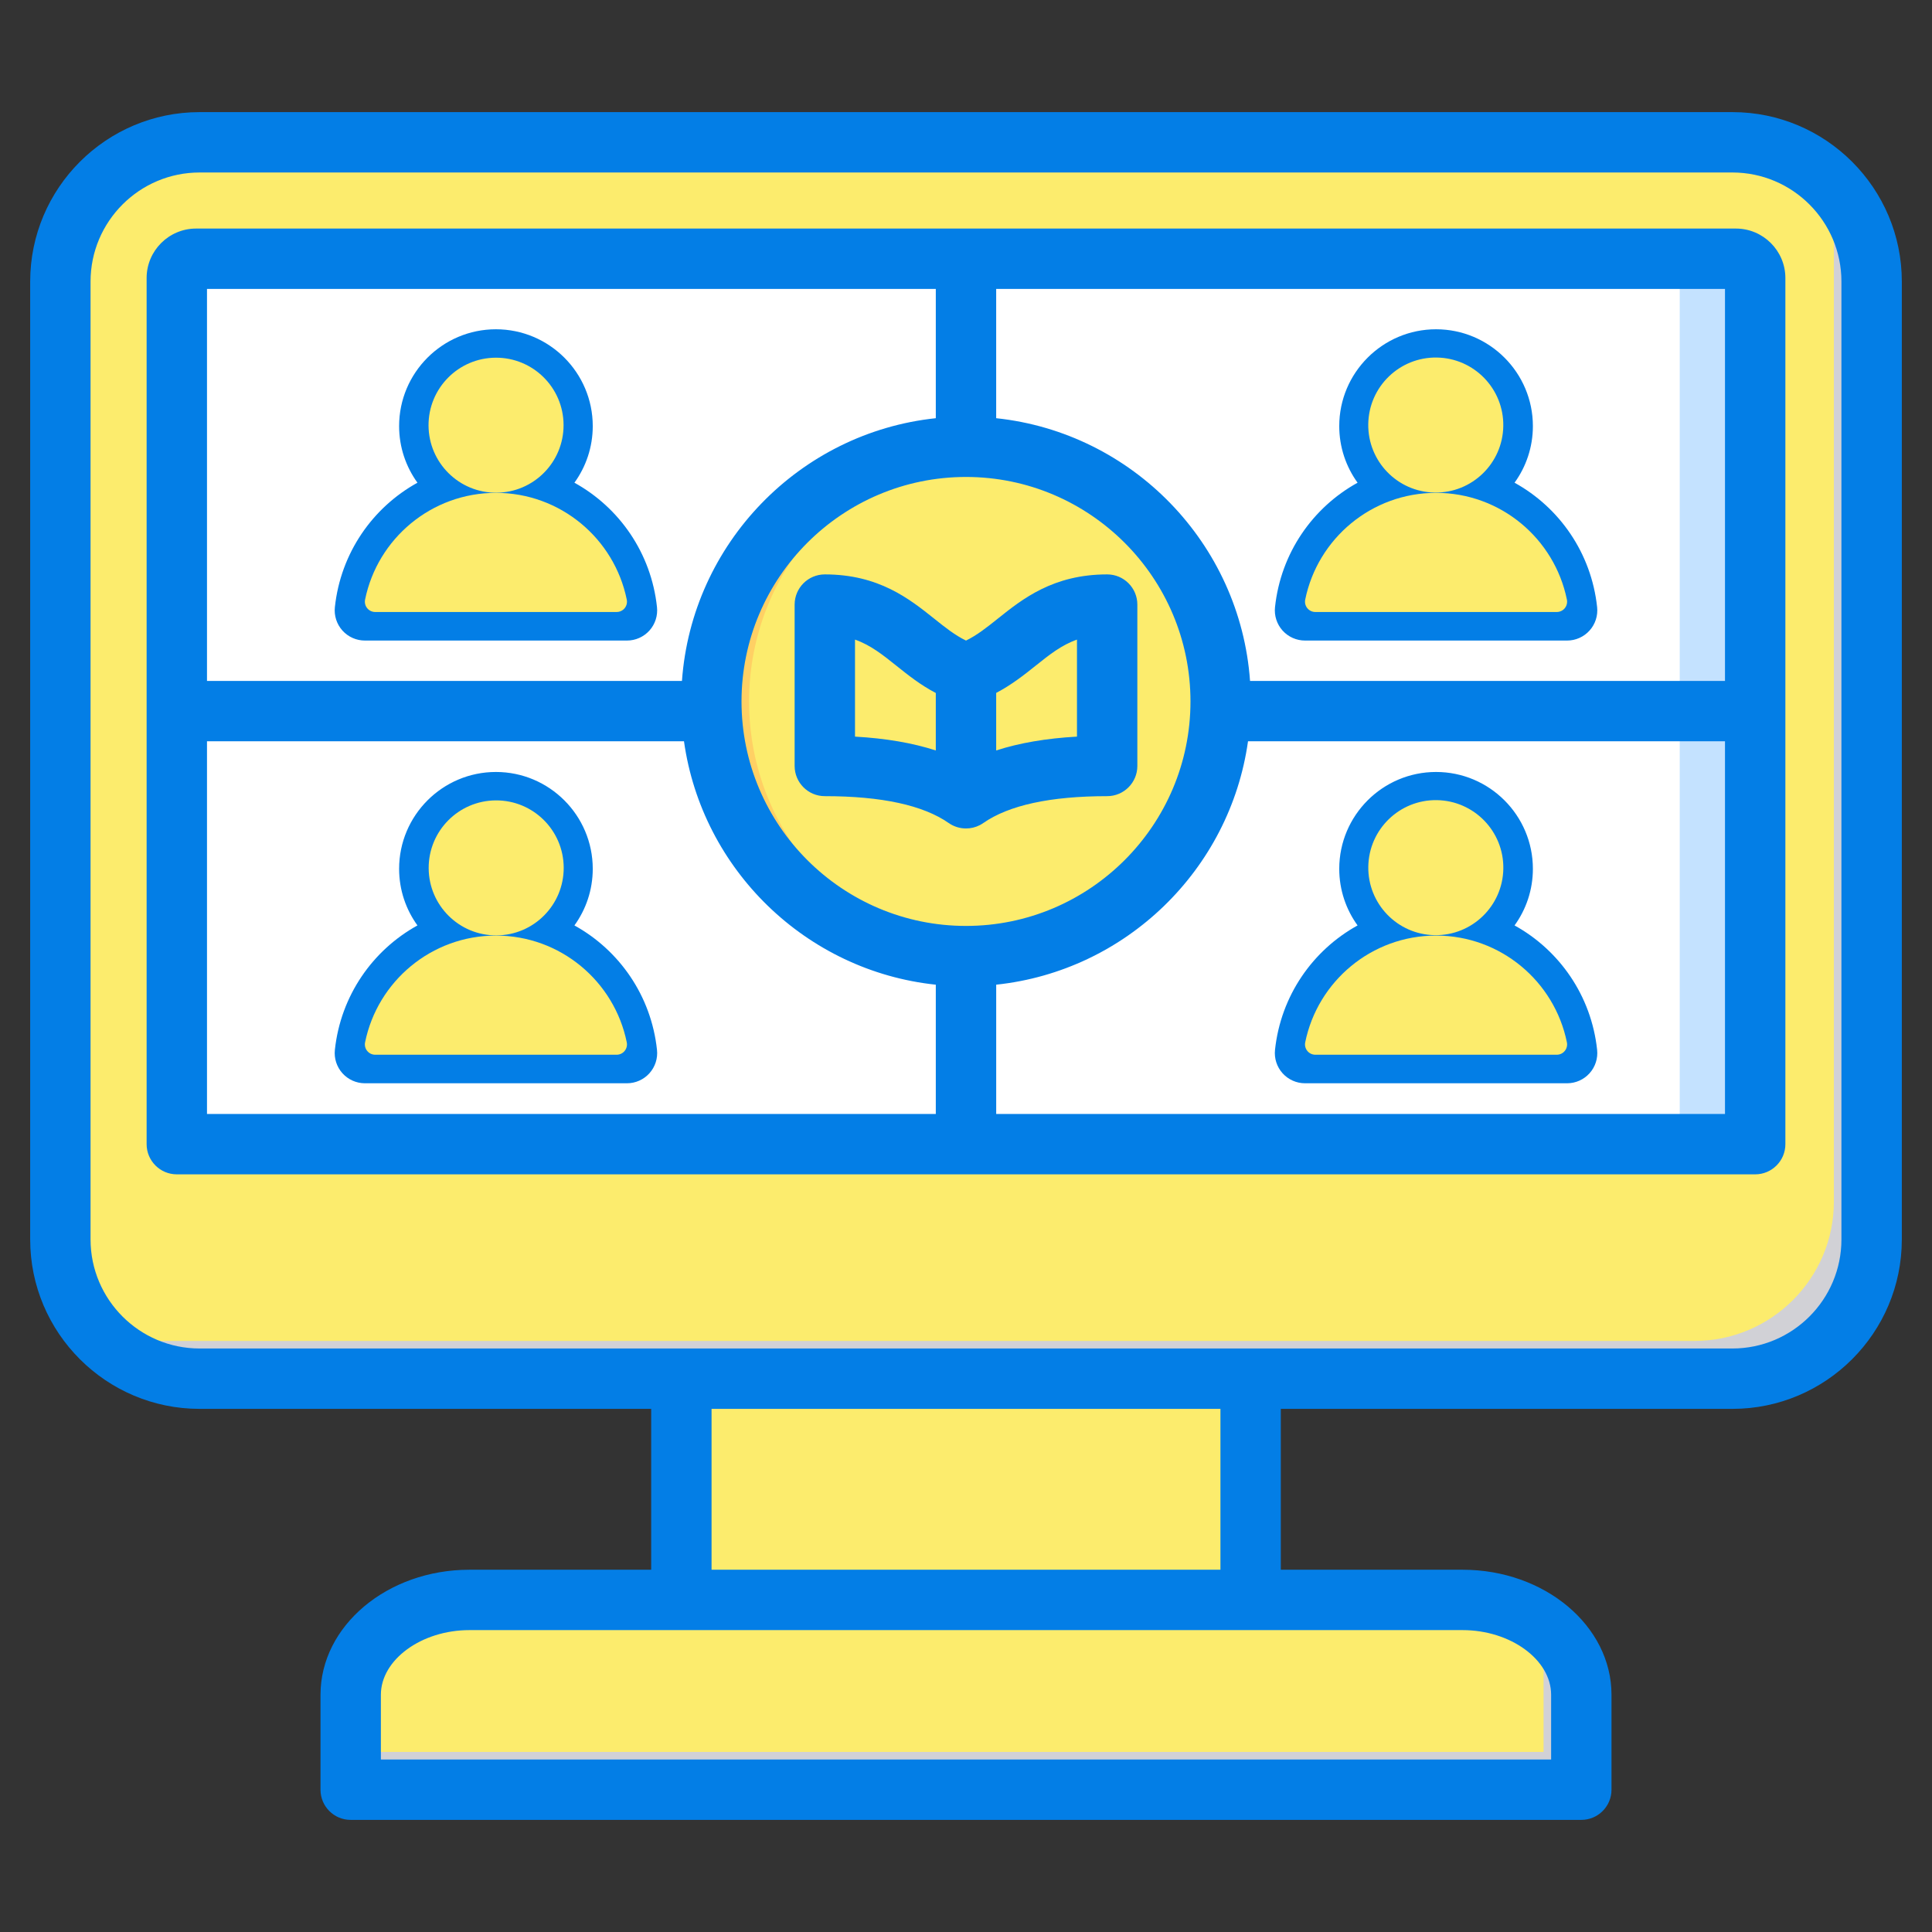 <svg width="100" height="100" viewBox="0 0 100 100" fill="none" xmlns="http://www.w3.org/2000/svg">
<rect x="0" y="0" width="100" height="100" fill="#333333" stroke="none"/>
<path fill-rule="evenodd" clip-rule="evenodd" d="M35.268 68.695H64.732V85.478H35.268V68.695Z" fill="#FCEC6D"/>
<path fill-rule="evenodd" clip-rule="evenodd" d="M62.447 68.695H64.732V85.478H62.447V68.695Z" fill="#FCEC6D"/>
<path fill-rule="evenodd" clip-rule="evenodd" d="M18.151 92.633H81.848V87.722C81.848 85.021 79.083 82.811 75.702 82.811H24.297C20.917 82.811 18.151 85.021 18.151 87.722V92.633Z" fill="#FCEC6D"/>
<path fill-rule="evenodd" clip-rule="evenodd" d="M18.151 92.633H81.848V87.722C81.848 86.117 80.871 84.686 79.369 83.788C79.707 84.395 79.895 85.065 79.895 85.769V90.68H18.151V92.633Z" fill="#D1D1D6"/>
<path fill-rule="evenodd" clip-rule="evenodd" d="M10.332 7.365H89.668C93.632 7.365 96.875 10.608 96.875 14.572V64.154C96.875 68.118 93.631 71.361 89.668 71.361H10.332C6.368 71.361 3.125 68.118 3.125 64.154V14.572C3.125 10.608 6.368 7.365 10.332 7.365Z" fill="#FCEC6D"/>
<path fill-rule="evenodd" clip-rule="evenodd" d="M93.688 8.599C95.607 9.897 96.874 12.094 96.874 14.572V64.153C96.874 68.117 93.631 71.361 89.667 71.361H10.332C7.853 71.361 5.657 70.093 4.358 68.174C5.509 68.952 6.893 69.407 8.379 69.407H87.714C91.678 69.407 94.921 66.164 94.921 62.2V12.619C94.921 11.133 94.466 9.749 93.688 8.599Z" fill="#D1D1D6"/>
<path fill-rule="evenodd" clip-rule="evenodd" d="M10.151 13.392H89.848C90.398 13.392 90.848 13.842 90.848 14.391V59.273H9.151V14.391C9.151 13.841 9.601 13.392 10.151 13.392Z" fill="white"/>
<path fill-rule="evenodd" clip-rule="evenodd" d="M85.942 13.392H89.849C90.399 13.392 90.848 13.842 90.848 14.391V59.273H86.942V14.391C86.942 13.842 86.492 13.392 85.942 13.392Z" fill="#C4E2FF"/>
<path fill-rule="evenodd" clip-rule="evenodd" d="M79.356 31.677H80.577C80.918 31.677 81.171 31.368 81.103 31.034C80.46 27.882 77.672 25.51 74.331 25.51C74.125 25.51 73.921 25.519 73.72 25.537C76.786 25.805 79.278 28.076 79.881 31.034C79.949 31.369 79.697 31.677 79.356 31.677Z" fill="#60B7FF"/>
<path fill-rule="evenodd" clip-rule="evenodd" d="M74.331 18.52C76.26 18.52 77.825 20.085 77.825 22.015C77.825 23.945 76.26 25.509 74.331 25.509C74.165 25.509 74.003 25.498 73.844 25.475C75.543 25.238 76.851 23.779 76.851 22.015C76.851 20.25 75.543 18.791 73.844 18.554C74.003 18.532 74.165 18.52 74.331 18.52Z" fill="#F1CBBC"/>
<path fill-rule="evenodd" clip-rule="evenodd" d="M30.694 31.677H31.916C32.257 31.677 32.51 31.368 32.441 31.034C31.799 27.882 29.011 25.51 25.669 25.51C25.463 25.51 25.26 25.519 25.059 25.537C28.125 25.805 30.617 28.076 31.22 31.034C31.288 31.369 31.035 31.677 30.694 31.677Z" fill="#60B7FF"/>
<path fill-rule="evenodd" clip-rule="evenodd" d="M25.669 18.52C27.599 18.52 29.164 20.085 29.164 22.015C29.164 23.945 27.599 25.509 25.669 25.509C25.504 25.509 25.342 25.498 25.183 25.475C26.882 25.238 28.19 23.779 28.19 22.015C28.19 20.25 26.882 18.791 25.183 18.554C25.342 18.532 25.504 18.52 25.669 18.52Z" fill="#F1CBBC"/>
<path fill-rule="evenodd" clip-rule="evenodd" d="M79.356 54.593H80.577C80.918 54.593 81.171 54.283 81.103 53.949C80.46 50.797 77.672 48.425 74.331 48.425C74.125 48.425 73.921 48.434 73.72 48.452C76.786 48.72 79.278 50.991 79.881 53.949C79.949 54.284 79.697 54.593 79.356 54.593Z" fill="#60B7FF"/>
<path fill-rule="evenodd" clip-rule="evenodd" d="M74.331 41.435C76.26 41.435 77.825 43 77.825 44.93C77.825 46.86 76.26 48.424 74.331 48.424C74.165 48.424 74.003 48.413 73.844 48.39C75.543 48.154 76.851 46.694 76.851 44.93C76.851 43.165 75.543 41.706 73.844 41.469C74.003 41.447 74.165 41.435 74.331 41.435Z" fill="#F1CBBC"/>
<path fill-rule="evenodd" clip-rule="evenodd" d="M30.694 54.593H31.916C32.257 54.593 32.51 54.283 32.441 53.949C31.799 50.797 29.011 48.425 25.669 48.425C25.463 48.425 25.26 48.434 25.059 48.452C28.125 48.72 30.617 50.991 31.22 53.949C31.288 54.284 31.035 54.593 30.694 54.593Z" fill="#60B7FF"/>
<path fill-rule="evenodd" clip-rule="evenodd" d="M25.669 41.435C27.599 41.435 29.164 43 29.164 44.93C29.164 46.86 27.599 48.424 25.669 48.424C25.504 48.424 25.342 48.413 25.183 48.39C26.882 48.154 28.19 46.694 28.19 44.93C28.19 43.165 26.882 41.706 25.183 41.469C25.342 41.447 25.504 41.435 25.669 41.435Z" fill="#F1CBBC"/>
<path d="M50 49.489C57.28 49.489 63.182 43.587 63.182 36.307C63.182 29.027 57.28 23.125 50 23.125C42.72 23.125 36.818 29.027 36.818 36.307C36.818 43.587 42.72 49.489 50 49.489Z" fill="#FCEC6D"/>
<path fill-rule="evenodd" clip-rule="evenodd" d="M50 23.125C50.329 23.125 50.654 23.137 50.977 23.161C44.153 23.661 38.772 29.355 38.772 36.307C38.772 43.259 44.153 48.953 50.977 49.453C50.654 49.477 50.329 49.489 50 49.489C42.72 49.489 36.818 43.587 36.818 36.307C36.818 29.027 42.72 23.125 50 23.125Z" fill="#FFD064"/>
<path fill-rule="evenodd" clip-rule="evenodd" d="M56.894 31.295C53.461 31.334 51.773 31.91 50 34.837V41.317C51.776 40.076 54.339 39.683 56.904 39.647C57.127 39.644 57.307 39.462 57.307 39.239V31.703C57.307 31.59 57.266 31.492 57.185 31.413C57.105 31.333 57.007 31.294 56.894 31.295Z" fill="#FCEC6D"/>
<path fill-rule="evenodd" clip-rule="evenodd" d="M43.114 31.299C46.591 31.41 48.883 32.894 50 34.837V41.317C48.224 40.076 45.661 39.683 43.096 39.647C42.873 39.644 42.693 39.462 42.693 39.239V31.707C42.693 31.592 42.735 31.493 42.818 31.414C42.9 31.334 43 31.295 43.114 31.299Z" fill="#FCEC6D"/>
<path fill-rule="evenodd" clip-rule="evenodd" d="M55.951 39.678C55.954 39.678 56.972 39.641 56.975 39.64C57.164 39.605 57.307 39.438 57.307 39.239V31.703C57.307 31.59 57.266 31.492 57.186 31.413C57.105 31.333 57.008 31.294 56.895 31.295C56.479 31.3 56.089 31.312 55.721 31.336C55.759 31.355 55.77 31.357 55.826 31.413C55.883 31.469 55.947 31.59 55.947 31.703L55.951 39.678Z" fill="#D1D1D6"/>
<path fill-rule="evenodd" clip-rule="evenodd" d="M25.668 27.067H25.669H25.671C27.744 27.068 29.552 28.262 30.406 30.03H20.932C21.787 28.262 23.595 27.068 25.668 27.067ZM23.783 22.056C23.783 21.015 24.629 20.169 25.669 20.169C26.71 20.169 27.556 21.015 27.556 22.056C27.556 23.095 26.711 23.942 25.671 23.942C25.671 23.942 25.67 23.942 25.669 23.942C25.669 23.942 25.669 23.942 25.668 23.942C24.628 23.942 23.783 23.095 23.783 22.056ZM18.887 33.155H32.453C32.896 33.155 33.318 32.966 33.615 32.637C33.911 32.307 34.053 31.867 34.006 31.427C33.706 28.619 32.052 26.267 29.732 24.985C30.328 24.16 30.681 23.148 30.681 22.055C30.681 19.292 28.433 17.043 25.669 17.043C22.906 17.043 20.658 19.291 20.658 22.055C20.658 23.148 21.011 24.16 21.607 24.985C19.288 26.267 17.634 28.619 17.333 31.427C17.286 31.867 17.428 32.307 17.724 32.637C18.021 32.967 18.443 33.155 18.887 33.155ZM20.932 52.945C21.787 51.175 23.596 49.981 25.669 49.981C27.743 49.981 29.552 51.175 30.407 52.945H20.932ZM23.783 44.97C23.783 43.928 24.629 43.083 25.669 43.083C26.71 43.083 27.556 43.928 27.556 44.97C27.556 46.01 26.71 46.857 25.669 46.857C24.629 46.857 23.783 46.01 23.783 44.97ZM29.732 47.9C30.328 47.076 30.681 46.063 30.681 44.97C30.681 42.206 28.433 39.957 25.669 39.957C22.906 39.957 20.658 42.206 20.658 44.97C20.658 46.063 21.011 47.076 21.607 47.9C19.288 49.182 17.634 51.534 17.333 54.341C17.286 54.781 17.428 55.221 17.724 55.551C18.021 55.881 18.443 56.07 18.887 56.07H32.453C32.896 56.07 33.319 55.881 33.615 55.551C33.911 55.221 34.054 54.781 34.006 54.341C33.706 51.534 32.052 49.182 29.732 47.9ZM69.594 52.945C70.448 51.175 72.257 49.981 74.33 49.981C76.404 49.981 78.213 51.175 79.067 52.945H69.594ZM72.444 44.97C72.444 43.928 73.29 43.083 74.33 43.083C75.371 43.083 76.217 43.928 76.217 44.97C76.217 46.01 75.371 46.857 74.33 46.857C73.29 46.857 72.444 46.01 72.444 44.97ZM78.393 47.9C78.99 47.076 79.342 46.063 79.342 44.97C79.342 42.206 77.094 39.957 74.33 39.957C71.567 39.957 69.319 42.206 69.319 44.97C69.319 46.063 69.671 47.075 70.268 47.9C67.948 49.182 66.294 51.534 65.994 54.341C65.947 54.781 66.089 55.221 66.385 55.551C66.682 55.881 67.104 56.07 67.547 56.07H81.114C81.557 56.07 81.979 55.881 82.276 55.551C82.572 55.221 82.714 54.781 82.667 54.341C82.367 51.534 80.713 49.182 78.393 47.9ZM74.329 27.067H74.33H74.332C76.405 27.068 78.213 28.262 79.067 30.03H69.594C70.448 28.262 72.256 27.068 74.329 27.067ZM72.444 22.056C72.444 21.015 73.29 20.169 74.33 20.169C75.371 20.169 76.217 21.015 76.217 22.056C76.217 23.095 75.371 23.942 74.332 23.942C74.331 23.942 74.331 23.942 74.33 23.942C74.33 23.942 74.329 23.942 74.329 23.942C73.289 23.942 72.444 23.095 72.444 22.056ZM67.547 33.155H81.114C81.556 33.155 81.979 32.966 82.275 32.637C82.572 32.307 82.714 31.867 82.667 31.427C82.367 28.619 80.713 26.267 78.393 24.985C78.99 24.16 79.342 23.148 79.342 22.055C79.342 19.292 77.094 17.043 74.33 17.043C71.567 17.043 69.319 19.291 69.319 22.055C69.319 23.148 69.671 24.16 70.268 24.985C67.948 26.266 66.294 28.619 65.994 31.427C65.947 31.867 66.089 32.307 66.385 32.637C66.682 32.967 67.104 33.155 67.547 33.155ZM55.744 38.127C54.144 38.218 52.756 38.456 51.562 38.844V35.865C52.354 35.451 53.005 34.936 53.596 34.464C54.317 33.887 54.941 33.389 55.744 33.106V38.127ZM48.437 38.844C47.244 38.456 45.855 38.218 44.255 38.127V33.106C45.059 33.389 45.683 33.887 46.404 34.464C46.996 34.937 47.644 35.456 48.437 35.869V38.844ZM58.869 39.646V31.294C58.869 30.431 58.17 29.731 57.307 29.731C54.512 29.731 52.922 31.002 51.645 32.022C51.077 32.476 50.569 32.88 50 33.156C49.431 32.88 48.922 32.476 48.355 32.022C47.077 31.002 45.488 29.731 42.693 29.731C41.83 29.731 41.13 30.431 41.13 31.294V39.646C41.13 40.509 41.83 41.209 42.693 41.209C45.626 41.209 47.784 41.677 49.105 42.6C49.373 42.787 49.685 42.881 50 42.881C50.247 42.881 50.495 42.824 50.722 42.705C50.783 42.673 50.84 42.638 50.895 42.599L50.895 42.6C52.217 41.677 54.374 41.209 57.307 41.209C58.17 41.209 58.869 40.509 58.869 39.646ZM51.562 57.658H89.285V38.369H64.597C63.662 45.017 58.279 50.256 51.563 50.967V57.658H51.562ZM10.714 38.369V57.658H48.437V50.968C41.721 50.256 36.338 45.017 35.403 38.369H10.714V38.369ZM48.437 14.955H10.714V35.244H35.298C35.808 28.127 41.387 22.392 48.437 21.646V14.955ZM50 47.926C56.407 47.926 61.619 42.713 61.619 36.307C61.619 29.9 56.407 24.687 50 24.687C43.593 24.687 38.381 29.9 38.381 36.307C38.381 42.713 43.593 47.926 50 47.926ZM89.285 35.244V14.955H51.562V21.646C58.612 22.392 64.192 28.127 64.702 35.244H89.285ZM89.848 11.83H10.151C8.738 11.83 7.589 12.979 7.589 14.391V59.222C7.589 60.083 8.289 60.784 9.152 60.784H90.848C91.711 60.784 92.411 60.083 92.411 59.222V14.392C92.411 12.979 91.261 11.83 89.848 11.83ZM95.312 64.153V14.573C95.312 11.46 92.78 8.928 89.668 8.928H10.332C7.22 8.928 4.687 11.46 4.687 14.573V64.153C4.687 67.266 7.22 69.798 10.332 69.798H89.668C92.78 69.798 95.312 67.266 95.312 64.153ZM63.17 81.249H36.83V72.923H63.17V81.249ZM80.286 87.722V91.071H19.714V87.722C19.714 85.907 21.813 84.374 24.297 84.374H75.702C78.187 84.374 80.286 85.907 80.286 87.722ZM89.668 5.803H10.332C5.497 5.803 1.562 9.737 1.562 14.573V64.153C1.562 68.99 5.497 72.923 10.332 72.923H33.705V81.249H24.297C20.047 81.249 16.589 84.154 16.589 87.722V92.634C16.589 93.497 17.288 94.197 18.151 94.197H81.848C82.711 94.197 83.411 93.497 83.411 92.634V87.722C83.411 84.153 79.953 81.249 75.702 81.249H66.294V72.923H89.668C94.504 72.923 98.438 68.99 98.438 64.153V14.573C98.438 9.737 94.504 5.803 89.668 5.803Z" fill="#037EE6"/>
<path d="M77.81 22.053C77.839 20.123 76.298 18.535 74.368 18.506C72.438 18.477 70.85 20.018 70.821 21.948C70.792 23.878 72.333 25.466 74.263 25.495C76.193 25.524 77.781 23.983 77.81 22.053Z" fill="#FCEC6D"/>
<path fill-rule="evenodd" clip-rule="evenodd" d="M68.084 31.677H80.576C80.918 31.677 81.17 31.368 81.102 31.034C80.46 27.882 77.672 25.51 74.33 25.51C70.988 25.51 68.2 27.882 67.558 31.034C67.49 31.368 67.743 31.677 68.084 31.677Z" fill="#FCEC6D"/>
<path fill-rule="evenodd" clip-rule="evenodd" d="M19.422 31.677H31.915C32.257 31.677 32.509 31.368 32.441 31.034C31.799 27.882 29.011 25.51 25.669 25.51C22.327 25.51 19.539 27.882 18.897 31.034C18.829 31.368 19.081 31.677 19.422 31.677Z" fill="#FCEC6D"/>
<path d="M77.812 44.962C77.841 43.032 76.299 41.444 74.37 41.415C72.44 41.386 70.852 42.927 70.823 44.857C70.794 46.787 72.335 48.375 74.265 48.404C76.195 48.433 77.783 46.892 77.812 44.962Z" fill="#FCEC6D"/>
<path d="M25.7 48.416C27.63 48.407 29.187 46.835 29.177 44.905C29.167 42.975 27.595 41.418 25.665 41.428C23.735 41.438 22.179 43.01 22.188 44.94C22.198 46.87 23.77 48.426 25.7 48.416Z" fill="#FCEC6D"/>
<path d="M25.693 25.503C27.623 25.493 29.18 23.921 29.17 21.991C29.161 20.061 27.588 18.504 25.658 18.514C23.729 18.523 22.172 20.096 22.181 22.026C22.191 23.956 23.764 25.512 25.693 25.503Z" fill="#FCEC6D"/>
<path fill-rule="evenodd" clip-rule="evenodd" d="M68.084 54.593H80.576C80.918 54.593 81.17 54.283 81.102 53.949C80.46 50.797 77.672 48.425 74.33 48.425C70.988 48.425 68.2 50.797 67.558 53.949C67.49 54.283 67.743 54.593 68.084 54.593Z" fill="#FCEC6D"/>
<path fill-rule="evenodd" clip-rule="evenodd" d="M19.422 54.593H31.915C32.257 54.593 32.509 54.283 32.441 53.949C31.799 50.797 29.011 48.425 25.669 48.425C22.327 48.425 19.539 50.797 18.897 53.949C18.829 54.283 19.081 54.593 19.422 54.593Z" fill="#FCEC6D"/>
</svg>
